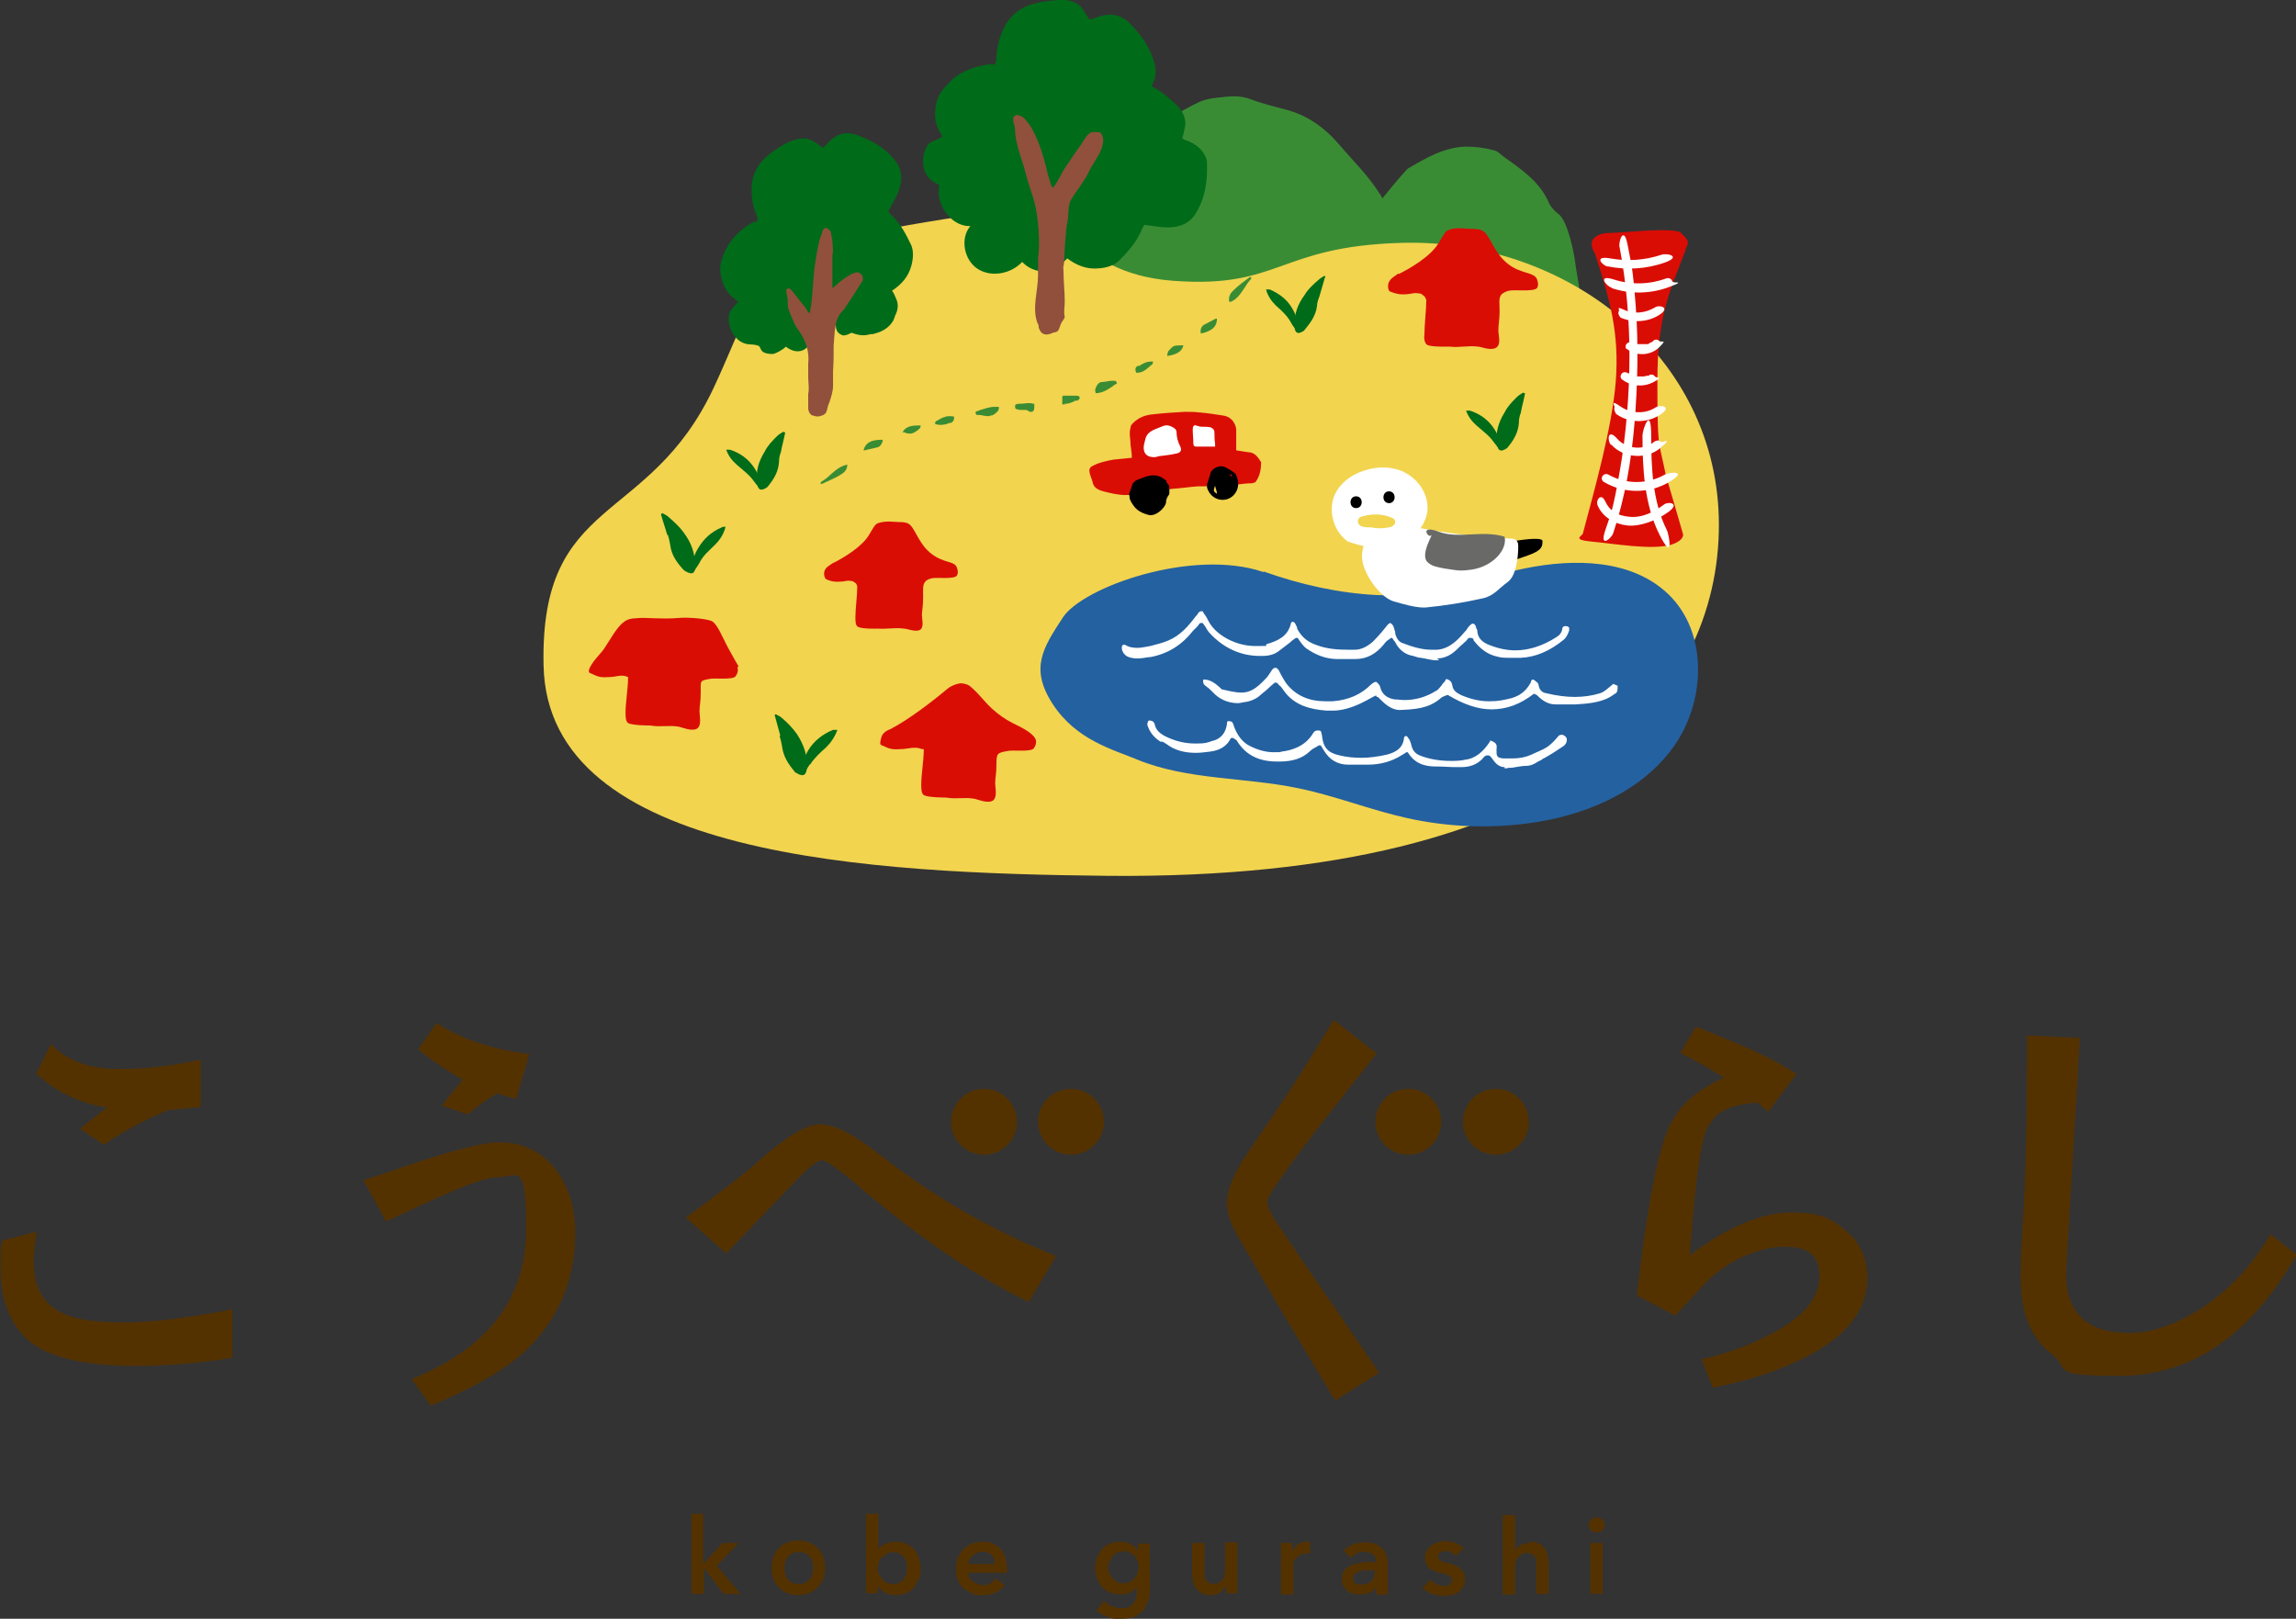 <?xml version="1.0" encoding="UTF-8"?>
<svg id="_レイヤー_2" data-name="レイヤー 2" xmlns="http://www.w3.org/2000/svg" viewBox="0 0 369.6 260.6">
  <rect x="0" y="0" width="369.6" height="260.6" fill="#333333" stroke="none"/>
  <defs>
    <style>
      .cls-1 {
        fill: #696a67;
      }

      .cls-1, .cls-2, .cls-3, .cls-4, .cls-5, .cls-6, .cls-7, .cls-8, .cls-9, .cls-10 {
        stroke-width: 0px;
      }

      .cls-2 {
        fill: #3a8c34;
      }

      .cls-4 {
        fill: #da0d05;
      }

      .cls-5 {
        fill: #fff;
      }

      .cls-6 {
        fill: #543200;
      }

      .cls-7 {
        fill: #2461a0;
      }

      .cls-8 {
        fill: #90503c;
      }

      .cls-9 {
        fill: #f2d44f;
      }

      .cls-10 {
        fill: #006b19;
      }
    </style>
  </defs>
  <g id="_レイヤー_1-2" data-name="レイヤー 1">
    <g>
      <g>
        <path class="cls-2" d="M222.4,32.1c1.4-1.7,2.5-3.1,3.7-4.4.2-.2.4-.5.6-.6,2.9-1.7,5.8-3.4,9.3-3.5,1.5,0,3,.2,4.5.6.6.1,1.2.8,1.8,1.2,2.8,2,5.7,4,7.1,7.4.3.6.9,1.2,1.4,1.6,1.6,1,2.7,6.9,2.8,8.1.3,2.2.8,4.1.7,5.4s.2,3-.9,3.2c-.7.2-2.3.3-3,.3-3,0-6.1,0-9.1,0,0,0-.1,0-.2,0-3.4,0-6.8-.1-10.2-.2-1.2,0-2.3.2-3.5.1-3.4,0-6.8-.3-10.2-.4-.9,0-1.7.3-2.9.6-.4-.5-1.1-.8-2.3-.7-1.9.3-3.8.1-5.7,0-4.1-.2-8.3-.5-12.4-.6-1.4,0-2.8.2-4.1.2-4.2,0-8.4.2-12.6.2-.1,0-.3,0-.4,0-2.3.8-4.7,1-7.3.2-.8-1-1.2-2.2-.2-3.6.3-.5,1.4-3.6,1.4-4.1-.2-2.6,1.2-4.4,2.6-6.4,2.2-3.2,3.9-6.6,6.1-9.8,1.2-1.7,2.8-3.2,4.4-4.5,2.9-2.4,5.9-4.4,9.3-6,.9-.4,2-.6,3.1-.7,1.7-.2,3.4-.4,5.2.3,1.8.7,3.6,1.1,5.4,1.6,3.6.9,6.4,2.9,8.8,5.7,2.2,2.6,4.7,5,6.5,7.9.2.2.3.5.5.9Z"/>
        <path class="cls-9" d="M155.1,34.7c18.1-2.7,16.7,9.2,33.7,10.5,17.3,1.3,16.8-5.5,36.7-6.1,26.5-.8,51.2,18.1,51.2,45.4s-23.3,57.2-98.4,56.5c-38-.4-90.2-2.9-90.8-33.9-.6-27.5,16.9-22.3,27.4-44.7,9.1-19.5,5.3-22.3,40.2-27.6Z"/>
        <path class="cls-4" d="M148.4,120.6c-1.1-.5-2.3,0-3.4,0-1.3.1-1.8,0-3-.6-.1,0-.2-.1-.3-.2,0,0,0-.2,0-.3.1-.6.2-1.2.7-1.6.2-.2.6-.4.9-.5,2.9-1.5,6.7-4.4,9.2-6.5.6-.5,1.4-.8,2.1-.9.6,0,1.3.2,1.7.6,1.4,1.2,2,2.2,3.4,3.5,1,.9,2.1,1.7,3.3,2.3s3.2,1.5,3.7,2.6c.2.5,0,1.1-.3,1.5-.6.6-3.4.2-4.2.4-1.6.3-1.8.3-1.8,2.1s-.2,2.1-.2,3.1c0,.8.4,2.3-.4,2.8s-2.4-.2-2.9-.3c-1.6-.3-3,.1-4.6-.2-.2,0-2.9,0-3.6-.4-.4-.3-.4-1.1-.4-1.7,0-1.6.4-3.9.4-5.5,0,0,0,0,0-.2Z"/>
        <path class="cls-4" d="M137.4,93.6c-.6-.1-.8-.2-1.6,0-1.2.1-1.9.1-2.9-.4,0,0-.8-1.2.5-2.1s.5-.3.8-.5c1.6-.8,4.6-2.6,5.7-4.5s1.1-1.7,1.5-1.9c.6-.2,1.5-.3,2.4-.2s2.1-.1,2.7.5c1,1,1.5,3.2,3.5,4.7s3.6,1.1,4,2.1c.2.4.3,1,0,1.4-.5.6-3.3.2-4,.4-.5.1-.9.3-1.1.6-.4.5-.3,1.3-.3,2.4s-.1,1.9-.2,2.8c0,.7.4,2.1-.3,2.5s-2.1-.2-2.6-.2c-1.4-.2-2.7.1-4.1,0-.2,0-2.6.1-3.3-.3-.4-.2-.4-1-.4-1.5,0-1.5.3-3.5.3-5,0,0-.1-.6-.6-.7Z"/>
        <path class="cls-4" d="M228.8,47.3c-.6-.1-.9-.2-1.8,0-1.3.2-2.1.1-3.3-.4-.1,0-.8-1.3.6-2.3s.6-.4.9-.5c1.8-.9,5.1-2.8,6.4-5s1.2-1.9,1.7-2.1c.7-.3,1.6-.3,2.7-.2s2.3-.1,3,.6c1.1,1.1,1.7,3.6,3.9,5.2,2,1.5,4,1.2,4.5,2.3.2.5.3,1.1,0,1.5-.6.6-3.6.2-4.5.4-.5.1-1,.4-1.2.6-.5.6-.3,1.4-.3,2.7s-.2,2.1-.2,3.1c0,.8.5,2.3-.4,2.8s-2.4-.2-2.9-.2c-1.6-.2-3,.2-4.6,0-.2,0-2.9.1-3.6-.3-.4-.3-.5-1.1-.4-1.7,0-1.6.3-3.9.3-5.5,0,0-.2-.7-.6-.8Z"/>
        <path class="cls-4" d="M118.7,107.4c.2.5,0,1.1-.3,1.5-.6.6-3.4.2-4.2.4-1.6.3-1.4.3-1.4,2.1s-.2,2.1-.2,3.1c0,.8.4,2.3-.4,2.8s-2.4-.2-2.9-.3c-1.6-.3-3,.1-4.6-.2-.2,0-2.9,0-3.6-.4-.4-.3-.4-1.1-.4-1.7,0-1.6.4-3.9.4-5.5,0,0,0,0,0-.2-1.1-.5-1.9,0-3,0-1.3.1-1.8,0-3-.6-.1,0-.2-.1-.3-.2,0,0,0-.2,0-.3.3-1.2,2.1-2.9,2.4-3.4.9-1.3,1.9-3.2,2.9-4.1s1.6-.8,2.7-.9,3.9.2,6.2,0,5,.2,5.6.5c.9.5,1.7,2.6,2.5,4.1s1.8,3.2,1.8,3.2Z"/>
        <g>
          <path class="cls-10" d="M245.4,63.3c0,0-.1,0-.2-.1-.3.2-.7.4-1,.7-.8.8-1.5,1.5-2,2.5-1,1.6-1.5,3.3-1.2,5.1.1,1.1.6,1.3,1.5.7.1,0,.2-.2.3-.3.9-1.1,1.6-2.3,1.7-3.8,0-.6.1-1.1.3-1.6.2-1.1.5-2.1.7-3.2Z"/>
          <path class="cls-10" d="M241.3,72.3c.3-1.3-.2-2.4-.8-3.3-.9-1.4-2.3-2.4-3.9-2.9-.2,0-.4,0-.6,0,.4,1.1,1,1.8,1.8,2.5.9.8,1.9,1.5,2.6,2.5.3.4.6.8,1,1.2Z"/>
        </g>
        <g>
          <path class="cls-10" d="M126.3,69.6c0,0-.1,0-.2-.1-.3.2-.7.4-1,.7-.8.8-1.5,1.5-2,2.5-1,1.6-1.5,3.3-1.2,5.1.1,1.1.6,1.3,1.5.7.1,0,.2-.2.3-.3.9-1.1,1.6-2.3,1.7-3.8,0-.6.1-1.1.3-1.6.2-1.1.5-2.1.7-3.2Z"/>
          <path class="cls-10" d="M122.2,78.6c.3-1.3-.2-2.4-.8-3.3-.9-1.4-2.3-2.4-3.9-2.9-.2,0-.4,0-.6,0,.4,1.1,1,1.8,1.8,2.5.9.8,1.9,1.5,2.6,2.5.3.4.6.8,1,1.2Z"/>
        </g>
        <g>
          <path class="cls-10" d="M213.4,44.5c0,0-.1,0-.2-.1-.3.2-.7.4-1,.7-.8.7-1.6,1.4-2.2,2.4-1.1,1.5-1.7,3.1-1.6,5,0,1.1.5,1.4,1.4.8.1,0,.2-.2.3-.3.9-1.1,1.7-2.2,1.9-3.7,0-.5.2-1.1.4-1.6.3-1,.6-2.1.9-3.1Z"/>
          <path class="cls-10" d="M208.7,53.2c.3-1.3,0-2.4-.6-3.4-.8-1.5-2.1-2.5-3.7-3.2-.2,0-.4,0-.6,0,.3,1.1.9,1.9,1.6,2.6.9.8,1.8,1.6,2.4,2.7.2.4.5.8.9,1.3Z"/>
        </g>
        <g>
          <path class="cls-10" d="M125.5,118.5c.2.6.3,1.2.4,1.7.2,1.6,1,2.8,2,4,0,.1.2.2.4.3,1,.6,1.5.3,1.6-.9.1-2-.5-3.7-1.6-5.4-.7-1-1.5-1.8-2.3-2.5-.3-.3-.7-.5-1.1-.7,0,0-.1,0-.2.1.3,1.1.6,2.2.9,3.3Z"/>
          <path class="cls-10" d="M130.4,123.1c.7-1.1,1.7-2,2.6-2.8.8-.8,1.4-1.7,1.8-2.8-.3,0-.5,0-.7,0-1.7.7-3.1,1.8-4,3.3-.6,1-1,2.2-.7,3.6.4-.5.7-.9,1-1.4Z"/>
        </g>
        <g>
          <path class="cls-10" d="M107.5,86.1c.2.6.3,1.1.4,1.7.2,1.6,1.1,2.8,2.1,3.9.1.1.2.2.4.3,1.1.6,1.5.3,1.5-.9,0-2-.6-3.7-1.8-5.3-.7-1-1.5-1.7-2.4-2.5-.3-.3-.7-.5-1.1-.7,0,0-.1.1-.2.2.3,1.1.7,2.2,1,3.3Z"/>
          <path class="cls-10" d="M112.6,90.6c.6-1.2,1.6-2,2.5-2.9.8-.8,1.4-1.7,1.7-2.9-.3,0-.5,0-.6.1-1.7.7-3,1.9-3.9,3.5-.6,1-1,2.2-.6,3.6.3-.5.7-1,.9-1.4Z"/>
        </g>
        <g>
          <path class="cls-10" d="M134.5,52.4c.2-.2-.3,1.1,1.2,1.6.9,0,1.2-.5,1.5-.4,1,.4,1.9.5,2.9.2.2,0,.5,0,.7-.1,1.2-.3,2.3-.9,3-2.1.1-.2.2-.5.3-.8.4-.8.6-1.7.2-2.6-.2-.5-.4-1-.7-1.4,1.5-1,2.6-2.2,3.1-4,.3-1.1.4-2.3,0-3.3-.8-1.7-1.7-3.4-3-4.7-.3-.2-.5-.5-.7-.8.8-1.5,1.7-2.8,2-4.5.2-1.3,0-2.5-.8-3.5-1.4-1.9-3.2-3-5.3-3.9-.6-.2-1.2-.5-1.8-.6-1.8-.3-3.1.6-4.3,2l-.3.3-.6-.4c-.5-.4-1.1-.8-1.7-1-1.1-.3-2.2,0-3.3.5-1,.5-2,1.1-2.9,1.8-2,1.5-3.1,3.5-3,6.1,0,1.2.2,2.3.6,3.4.2.4.4.9.3,1.4-.4.1-.8.2-1.1.4-1.9,1.2-3.4,2.7-4.3,4.9-.4,1-.7,2.1-.5,3.1.2,1.8,1,3.3,2.5,4.3.1,0,.3.2.3.3-.4.5-.8.9-1.1,1.3-.7.8-.4,2.6.1,3.5.6,1.1,1.4,1.8,2.5,2,.8.1.8,0,1.6.2.9.2,0,1.3,2.4,1.4.5,0,1.9-.8,2.2-1.2,0,0,2.5,2.2,4.2-.9.5-1,1-2.1,1-2.1,0,0,.3,1.6,2.5-.4Z"/>
          <path class="cls-8" d="M130.4,50.4c0-.5.1-.9.2-1.4.2-1.9.3-3.8.5-5.8.2-1.3.4-2.7.7-4,.1-.7.4-1.3.6-1.9,0-.1,0-.3.2-.4.1-.2.3-.3.6-.1.3.2.6.4.6.8,0,.4.2.8.2,1.2,0,.8.2,1.5,0,2.3,0,.3,0,.6,0,.9,0,.9,0,1.7,0,2.6,0,.5,0,1,0,1.5,0,0,0,.1,0,.3.2-.2.4-.3.5-.4.8-.8,1.8-1.5,2.8-2,0,0,0,0,.1,0,.8-.4,1.2,0,1.5.6,0,.1,0,.4,0,.5-.5.8-1,1.6-1.5,2.4-.5.7-.9,1.4-1.4,2.1,0,0-.1.2-.2.3-.8.7-1.2,1.7-1.3,2.6-.2,1-.2,2.1-.3,3.1,0,1.4,0,2.7-.1,4.1,0,.8,0,1.6,0,2.4,0,.9-.3,1.8-.6,2.7-.2.4-.3.9-.4,1.3-.1.4-.4.7-.8.8-.5.2-.9.2-1.4,0-.4,0-.8-.6-.8-1.2,0-.8,0-1.5,0-2.3.2-.9,0-1.8,0-2.7,0-.7,0-1.4,0-2.1.2-1.9-.3-3.6-1.4-5.2-.8-1-1.2-2.2-1.7-3.4-.2-.5-.2-1-.2-1.5,0-.5-.1-.9-.2-1.4,0-.2-.1-.5.1-.6.3-.2.4,0,.6.1,0,0,0,0,.1.1.7.8,1.3,1.7,2,2.5.3.3.5.7.7,1.1,0,0,0,0,.1,0Z"/>
        </g>
        <g>
          <path class="cls-10" d="M165,32.3c.3-.1-.8,1,.5,2.1.8.5,1.4,0,1.6.2.8.8,1.7,1.3,2.8,1.4.3,0,.5.2.7.2,1.3.2,2.7,0,3.9-.8.2-.2.4-.4.7-.6.8-.6,1.3-1.4,1.3-2.5,0-.6,0-1.1,0-1.7,1.9-.4,3.5-1,4.8-2.6.8-1,1.4-2.1,1.4-3.3,0-2-.2-4.1-1-5.9-.1-.3-.2-.7-.4-1.1,1.4-1.1,2.9-2,3.9-3.6.8-1.2,1-2.4.7-3.7-.6-2.4-1.9-4.4-3.5-6.1-.5-.5-.9-1-1.5-1.3-1.6-1-3.4-.7-5.1.1h-.4c0,.1-.4-.5-.4-.5-.4-.6-.7-1.3-1.2-1.7-1-.8-2.2-1-3.4-.9-1.2.1-2.4.2-3.6.5-2.6.6-4.5,2.1-5.5,4.7-.5,1.2-.8,2.4-.9,3.7,0,.5,0,1-.3,1.5-.4,0-.8-.1-1.2,0-2.4.4-4.6,1.2-6.3,3.1-.8.8-1.5,1.7-1.8,2.8-.5,1.9-.4,3.7.7,5.3.1.2.2.3.2.4-.6.3-1.1.6-1.7.8-1.1.5-1.5,2.4-1.4,3.5.1,1.3.6,2.3,1.7,3,.8.5.8.4,1.5.9.8.5-.6,1.2,1.7,2.4.5.3,2.2,0,2.7-.3,0,0,1.5,3.3,4.5.9.9-.7,1.9-1.7,1.9-1.7,0,0-.4,1.7,2.7.7Z"/>
          <path class="cls-10" d="M162.7,34.7c.3.2-1.2.2-1.1,1.8.2.9,1,1,1,1.3,0,1.1.2,2.1.9,2.9.2.2.2.5.4.7.8,1.1,1.8,1.9,3.2,2.2.3,0,.6,0,.9,0,1,.1,1.9,0,2.6-.8.4-.4.8-.8,1.2-1.2,1.5,1.1,3.1,1.8,5.1,1.6,1.2-.1,2.4-.4,3.3-1.3,1.4-1.4,2.7-2.9,3.5-4.7.1-.3.3-.7.5-1,1.7.2,3.4.6,5.1.3,1.4-.3,2.4-.9,3.1-2,1.3-2,1.8-4.3,1.9-6.6,0-.6,0-1.3,0-1.9-.4-1.8-1.8-2.9-3.6-3.5l-.4-.2.2-.7c.1-.7.4-1.4.3-2-.1-1.2-.8-2.2-1.7-3-.9-.8-1.8-1.6-2.8-2.2-2.2-1.4-4.6-1.7-7.1-.7-1.1.5-2.2,1.1-3.1,1.9-.4.3-.7.7-1.2.8-.3-.3-.5-.7-.8-.9-1.9-1.4-3.9-2.4-6.4-2.4-1.1,0-2.3.1-3.2.6-1.7.9-2.9,2.2-3.3,4.1,0,.2-.1.3-.1.4-.6-.2-1.2-.4-1.7-.6-1.1-.4-2.7.6-3.4,1.4-.8,1-1.2,2-1,3.2.2.8.2.8.4,1.7.2.9-1.3.4-.5,2.9.1.5,1.5,1.5,2,1.7,0,0-1.3,3.3,2.5,3.8,1.1.1,2.4.2,2.4.2,0,0-1.5.9,1.3,2.3Z"/>
          <path class="cls-10" d="M155.5,23.7c-2.3,1.6-4.3,4.2-4.4,7s2.3,5.8,5.1,5.7c-1.7,2-1,5.5,1.2,6.9s5.4.8,7.2-1.2c.4-.4.7-.8,1.2-1,.3-.1.7-.1,1-.3.5-.3.8-.8,1-1.4.6-1.8.7-3.8-.1-5.5s-2.9-2.8-4.7-2.1c.5-1.6-.2-3.3-1.5-4.4-1.3-1-3.1-1.3-4.6-.9-.6.1-1.3.4-1.9.4-.8,0-1.5-.3-2.3-.3s-1.7.4-1.7,1.1"/>
          <path class="cls-8" d="M169.7,30c.6-.8,1.3-2.4,1.9-3.2.8-1.2,1.6-2.4,2.4-3.5.5-.7,1-1.8,1.7-2,.4-.1.9,0,1.4,0,.7.8.5,1.6.3,2.4-.5,1.5-1.5,2.6-2.2,4.1-.6,1.3-1.9,2.9-2.7,4.2-.7,1.1-.4,2.7-.7,3.9-.2.7-.5,5.4-.5,6.2-.1,1.4-.2.2-.1,1.6,0,1.8.2,3,.2,4.9,0,.8-.2,1.6,0,2.4,0,.2-.3.6-.5.9-.4.7-.3,1.5-1.1,1.6-.2,0-.4.1-.6.2-1.1.4-1.7,0-2-1,0-.2,0-.5-.2-.7-.9-2.4.1-5.2.1-7.7,0-1.7,0-.7,0-2.4,0-.2,0-.4,0-.5.4-2,0-6.9-.6-8.9-.4-1.5-1-3-1.4-4.6-.5-2.1-1.7-4.8-1.7-7,0-.5-.2-.9-.3-1.4-.1-.7.3-1.2,1-.9.4.1.8.4,1,.7,1.6,1.7,2.7,5.2,3.3,7.6.2,1,.5,1.9.8,2.9,0,.1.1.2.3.4Z"/>
        </g>
        <g>
          <path class="cls-2" d="M197.9,48.6c-.2-.7.1-1.3.5-1.7.6-.6,1.3-1.2,2-1.7.3-.2.5-.4.8-.6,0,0,.1,0,.2,0,0,0,0,0,0,0,0,.1,0,.3,0,.3-.4.4-.8,1-1.1,1.5-.6.9-1.2,1.8-2.2,2.2Z"/>
          <path class="cls-2" d="M176.4,63.2c-.2-.3-.1-.6.1-1,.2-.4.5-.7.9-.7.5,0,1.1-.2,1.6-.2h.5c.2.1.3.3.3.4,0,0,0,0-.1.1-.2.1-.4.2-.6.4-.9.6-1.7,1.1-2.8,1.1,0,0,0,0,0,0Z"/>
          <path class="cls-2" d="M171.5,65.1c0,0-.2,0-.3,0,0,0-.2,0-.2,0,0-.1,0-.3,0-.4,0-.3,0-.6,0-.8,0-.1.1-.2.2-.2s.2,0,.3,0c.1,0,.3,0,.4,0,.3,0,.4,0,.6,0,.3,0,.6,0,.8,0,.4,0,.5.2.5.3,0,.2,0,.3-.4.5h-.3c-.5.3-.9.4-1.4.5,0,0-.2,0-.4,0Z"/>
          <path class="cls-2" d="M193.3,53.7c-.1-.5,0-1.1.5-1.4.6-.3,1.3-.7,1.9-1h.2c0,0,0,0,0,0,0,1.3-.8,2-2.6,2.4Z"/>
          <path class="cls-2" d="M183.2,60c0,0-.2,0-.3,0-.3-.7,0-1,.3-1.1h.2c.6-.4,1.2-.7,2-.7s.2,0,.2,0c0,0,0,0,0,.1,0,.2-.1.4-.3.5-.7.6-1.3,1.2-2.2,1.2Z"/>
          <path class="cls-2" d="M187.9,57.3c0-.2,0-.4.2-.8.3-.3.6-.7.9-.8.4-.1.8-.1,1.2-.1,0,0,.2,0,.3,0-.2.9-1,1.5-2.6,1.7Z"/>
        </g>
        <g>
          <path class="cls-2" d="M132.1,77.8s0,0,0,0c0-.1.1-.3.2-.3.5-.3,1-.7,1.4-1.1.8-.7,1.6-1.4,2.7-1.6,0,.7-.4,1.2-.9,1.5-.7.5-1.5.8-2.3,1.2-.3.1-.6.3-.9.4,0,0-.1,0-.2,0h0Z"/>
          <path class="cls-2" d="M159.3,67c-.6,0-1.1-.1-1.6-.2h-.5c-.2-.3-.2-.4-.1-.5,0,0,0,0,.1-.1.2,0,.4-.1.6-.2.7-.2,1.5-.5,2.2-.5s.5,0,.8,0c0,.3,0,.6-.4.9-.3.3-.6.5-.9.5s0,0-.1,0Z"/>
          <path class="cls-2" d="M166,66.3c-.1,0-.3,0-.4-.1s-.3-.2-.5-.2c-.2,0-.4,0-.5,0-.3,0-.6,0-.8-.1-.4,0-.4-.3-.4-.5,0-.2,0-.3.5-.4h.3c.5,0,1-.1,1.4-.1.2,0,.4,0,.7.1,0,0,.1,0,.2,0,0,.1,0,.3,0,.4,0,.3,0,.6-.2.8,0,0-.1.1-.2.1Z"/>
          <path class="cls-2" d="M139,72.5c.3-1.2,1.2-1.7,2.9-1.7s.1,0,.2,0c0,.5-.4,1.1-.8,1.2-.7.2-1.4.3-2.1.5h-.2s0,0,0,0Z"/>
          <path class="cls-2" d="M151.5,68.4c-.3,0-.7,0-1-.2,0,0,0,0,0-.1.1-.2.2-.4.4-.4.6-.4,1.3-.7,1.9-.7s.5,0,.8.1c0,.7-.3.9-.6,1h-.2c-.4.2-.9.3-1.4.3Z"/>
          <path class="cls-2" d="M146.6,69.8c-.3,0-.7,0-1-.2,0,0-.2,0-.3,0,.3-.7,1.1-1.1,2.3-1.1s.4,0,.6,0c0,.2,0,.4-.4.7-.4.3-.7.5-1.1.6,0,0,0,0-.1,0Z"/>
        </g>
        <g>
          <path class="cls-4" d="M271.4,40.1c-2.7,7-4.6,10.8-4.6,21.3s.2,9.6,1,13.4c.6,2.9,0,.3,3.1,11.1.2.5-.3,1.3-1.9,1.8-3.2.9-9.3-.2-12.7-.5s-1.6-.9-1.5-1.3c1.9-7.2,4.7-17,5.3-24.5.6-7.9-1-13.4-3.4-20.7-1.4-2.2.5-3.2,2.4-3.2s10.5-1,11.5,0,1.5,1.4.7,2.6Z"/>
          <path class="cls-5" d="M258.9,42.9c3,.6,6.1.4,9-.6s.5-1.6-.4-1.3c-2.7.9-5.5,1.1-8.3.6s-1.2,1.2-.4,1.3h0Z"/>
          <path class="cls-5" d="M259.5,46.4c3,1,6.3.9,9.2-.2s.6-.5.5-.9-.5-.6-.9-.5c-2.7,1-5.7,1.1-8.5.2s-1.2,1.1-.4,1.3h0Z"/>
          <path class="cls-5" d="M260.8,51.1c2,.9,4.4.8,6.3-.4s0-1.7-.7-1.2c-1.5.9-3.4,1.1-4.9.4s-.7,0-.9.2,0,.8.2.9h0Z"/>
          <path class="cls-5" d="M260.7,39.7c1.1,5.8,1.6,11.7,1.6,17.6s-.5,12.6-1.6,18.8-1.3,6.3-2.3,9.3,1.1,1.2,1.3.4c1.9-5.7,2.9-11.6,3.4-17.5s.7-12.8.2-19.2-.7-6.5-1.3-9.7-1.5-.5-1.3.4h0Z"/>
          <path class="cls-5" d="M264.4,70.1c0,5.3.3,11.1,2.7,15.9s1.6,0,1.2-.7c-2.3-4.6-2.5-10.2-2.5-15.2s-1.4-.9-1.4,0h0Z"/>
          <path class="cls-5" d="M261.8,56.1c1.5,1.3,3.9,1.2,5.3-.2s.3-.7,0-1-.7-.3-1,0-.1.1-.2.2,0,0,0,0c0,0,0,0-.1,0-.1,0-.3.2-.5.3s0,0,0,0,0,0-.1,0c0,0-.2,0-.3,0s-.2,0-.3,0,.1,0,0,0,0,0-.1,0c-.2,0-.4,0-.5,0s-.1,0,0,0c0,0,0,0-.1,0,0,0-.2,0-.3,0s-.2,0-.3,0,0,0,0,0,0,0-.1,0c0,0-.2,0-.3-.1s0,0,0,0c-.2-.1.1,0,0,0-.3-.2-.7-.3-1,0s-.3.7,0,1h0Z"/>
          <path class="cls-5" d="M261,61c1.5,1.2,3.5,1.4,5.2.5s.4-.6.2-.9-.6-.4-.9-.2-.2,0-.2.1,0,0,0,0c0,0,0,0-.2,0-.2,0-.3.1-.5.1s-.3,0-.2,0c0,0-.2,0-.3,0-.2,0-.4,0-.5,0s0,0-.1,0c-.1,0,0,0,0,0s-.2,0-.3,0c-.2,0-.4,0-.5-.2s0,0,0,0c0,0,0,0-.1,0,0,0-.2,0-.2-.1s-.2,0-.2-.2,0,0-.1,0c0,0,.1,0,0,0-.3-.2-.7-.3-1,0s-.3.7,0,1h0Z"/>
          <path class="cls-5" d="M260.1,66.6c2,1.5,4.9,1.6,7.1.2s0-1.7-.7-1.2c-1.7,1.1-4,1-5.7-.2s-.8,0-.9.2,0,.7.2.9h0Z"/>
          <path class="cls-5" d="M259.4,71.6c2,2.2,5.7,2.4,7.9.5s.2-.7,0-1-.7-.2-1,0c-1.7,1.5-4.5,1.2-6-.5s-1.6.3-1,1h0Z"/>
          <path class="cls-5" d="M258.2,77.6c3.2,1.9,7.3,1.9,10.5,0s0-1.6-.7-1.2c-2.8,1.6-6.3,1.6-9.1,0-.8-.4-1.5.7-.7,1.2h0Z"/>
          <path class="cls-5" d="M257.2,81.4c.8,1.9,2.8,3,4.8,3.2s4.7-.8,6.6-2.2,0-1.7-.7-1.2c-1.6,1.2-3.5,2.2-5.6,2s-3.2-1-3.9-2.5-1.6-.1-1.2.7h0Z"/>
        </g>
        <g>
          <path class="cls-4" d="M181.4,79.7c0,0-.1,0-.1,0-1.3,0-2.5-.3-3.7-.6-.7-.2-1.5-.5-1.7-1.4-.1-.5-.4-1.1-.5-1.6-.1-.6,0-.9.7-1.2,1-.5,2.1-.7,3.1-.9,1-.1,1.9-.2,3-.3,0-.7-.1-1.3-.2-2,0-1-.3-1.9,0-2.9,0-.3.2-.5.4-.7.9-.9,2-1.3,3.2-1.4,1.7-.2,3.4-.3,5.1-.4.8,0,1.6,0,2.4.1,1.3.1,2.5.3,3.8.5,1.5.2,2.2,1.6,2.1,2.6,0,.8,0,1.7,0,2.5,0,.1,0,.3,0,.5.6.1,1.3.2,1.9.3,1.1,0,1.6.8,2.1,1.6,0,0,0,0,0,.1,0,1.1-.2,2.2-.9,3.1,0,.1-.4.1-.5.2-.8,0-1.6.1-2.4.2l-5.4.3c-.3,0-.7,0-1,0-1.4.1-2.7.3-4.1.4l-7.3,1Z"/>
          <path class="cls-5" d="M184.1,72.1c0-.5.2-1,.3-1.5.2-.7.7-1.1,1.3-1.4.5-.2,1-.4,1.5-.6.7-.3,1.4,0,1.9.4.2.1.3.4.3.6,0,.8.2,1.5.6,2.3.3.6,0,1-.6,1.1-.8.2-1.7.3-2.5.4-.4,0-.7.2-1.1.2-1.1,0-1.7-.5-1.7-1.6Z"/>
          <path class="cls-5" d="M192.4,68.5c.4,0,.6.2,1,.2.5,0,1,0,1.5.1.4.2.6.4.6.9,0,.6,0,1.1.1,1.7,0,.2,0,.4,0,.5-.7,0-1.3,0-1.8,0-.4,0-.8,0-1.2,0-.3,0-.5-.1-.5-.5,0-.8-.1-1.5-.1-2.3,0-.4.1-.6.5-.7Z"/>
          <path class="cls-3" d="M194.8,76.2c.4-.9,1.6-1.4,2.4-1,.6.3,1.3.7,1.7,1.1,0,0,1.1,1.9-.3,3.4-1.2,1.3-3.6,1-4.3-1.2,0-.1,0-.3,0-.5l.6-1.9ZM187.8,77.4c0,0-.2-.1-.3-.2-1.1-.9-2.3-.8-3.5-.3-.7.3-1.2.3-1.7,1,0,.1-.6,1.8-.6,1.8,0,0,0,0,.1,0,0,.7.2,1,.6,1.6.6.9,1.4,1.3,2.5,1.6,1.2.3,2.7-1.2,2.8-2,0-.5.2-.9.5-1.3.1-.2,0-1.2,0-1.4l-.5-.7ZM195.9,79.5c0-.4-.2-.8-.3-1.3-.3.8-.3.9.3,1.3ZM185.4,79.4c-.3.3-.4.4-.6.6.4,0,.6-.1.6-.6ZM197.9,76.5s0,0,0,0c.1,0,.3.2.4.2,0-.2,0-.2,0-.3,0,0-.2,0-.2,0Z"/>
        </g>
        <path class="cls-7" d="M203.4,92c5.9,2.1,12.1,3.5,18.3,3.8,8.1.4,15.9-2.7,23.8-4.3,7.9-1.6,17.1-1.5,23,4.1,6.6,6.3,6.1,17.6.7,24.9-5.4,7.3-14.6,11-23.6,12.1-6.3.8-12.8.5-19.1-.9-5.9-1.3-11.6-3.6-17.5-4.8-8.6-1.8-17.8-1.3-25.9-4.6-3.8-1.6-9.8-3.1-13.6-8.9s-1.6-9.1,1.6-14,20.9-11.2,32.3-7.3Z"/>
        <path class="cls-5" d="M231.7,106.3c-.2,0-.3,0-.5,0-.8,0-1.7-.3-2.5-.4-.4,0-.8-.2-1.2-.3-1.3-.2-2.3-1-2.9-2.2,0-.1-.2-.2-.3-.4,0,0-.1-.2-.2-.3,0,0,0,0-.1,0,0,0,0,0,0,0,0,0-.1,0-.1,0-.1.1-.2.2-.4.3-.3.2-.5.4-.7.7-1.3,1.6-2.8,2.4-4.6,2.4s-.2,0-.4,0c-.4,0-.8,0-1.2,0h-.8s-.5,0-.5,0c-1.8,0-3.4-.6-5-1.7-.4-.3-.7-.7-1-1.1-.1-.2-.3-.4-.4-.6,0,0-.1,0-.2,0s0,0-.1,0c-.3.2-.6.4-.9.7-.6.5-1.2.9-1.7,1.3-.7.6-1.6.9-2.8.9-.1,0-.3,0-.4,0-3,0-5.7-1.2-7.9-3.5-.3-.3-.6-.7-.8-1.1-.1-.2-.3-.4-.5-.7,0,0,0,0-.2,0,0,0,0,0,0,0,0,0-.1,0-.2,0-.2.2-.3.3-.4.5-.3.3-.5.5-.8.8-1.8,2.3-4.1,3.7-6.9,4.2h-.2c-.6.1-1.2.2-1.8.2s-1.2-.1-1.6-.3c-.6-.3-1-1-.9-1.6,0-.2.2-.3.3-.3s.1,0,.2,0c.6.4,1.3.5,2,.5s1.4-.2,2.1-.3c1.1-.3,2-.5,2.9-.9,1.9-.8,3.2-2.3,4.4-3.9,0,0,.1-.1.2-.2.2-.4.4-.6.7-.6s.1,0,.2,0c.1.2.2.4.3.5.3.4.5.8.7,1.2,1.2,2.2,4.4,3.9,7.4,3.9s1.4,0,1.9-.3c1.7-.5,3.4-1.2,3.9-3.3,0-.2.2-.3.3-.3s.3.1.4.3c.1.2.2.4.3.6v.2c.7,1.3,1.6,2.1,3,2.6,1.8.7,3.6.8,5.2.8s.7,0,1.1,0c1,0,2-.5,2.9-1.3.8-.8,1.5-1.6,2.2-2.5.2-.3.5-.5.6-.5s.4.3.5.5c.1.3.2.6.3,1v.2c.2.8.6,1.3,1.1,1.5,1.8.7,3.3,1.1,4.7,1.1s.7,0,1,0c2-.2,3.3-1.6,4.4-2.9.2-.2.3-.3.4-.5.1-.2.3-.4.4-.5.2-.2.3-.3.5-.3.3,0,.4.3.5.5,0,.2.1.4.2.5,0,1.2.7,2,2.1,2.5,1.3.5,2.7.8,4,.8,2.2,0,4.4-.7,6.6-2.1.5-.3.9-.7,1-1.4,0-.3.3-.4.4-.4s.2,0,.2,0c.3,0,.5.2.5.3,0,.1,0,.2,0,.4h0c-.2.6-.5,1.2-.9,1.5-2.2,1.8-4.5,2.8-6.9,2.9-.6,0-1.2,0-1.8,0s-1.4,0-2-.2c-1.4-.3-2.6-1.1-3.7-2.5,0,0-.1-.1-.1-.2,0,0,0-.1-.1-.2,0,0,0,0-.2-.1h-.1c0,0,0,0-.1,0s0,0-.1,0h-.2c-.1.2-.3.3-.4.5-.3.2-.5.5-.8.7-.5.5-1,1-1.6,1.4-.6.4-1.4.7-2.3.7Z"/>
        <path class="cls-5" d="M242.2,123.5c-.7,0-1.3-.4-1.8-1.1-.3-.4-.5-.8-.9-.8s-.6.2-.9.6c-.9.9-2,1.3-3.4,1.3s-.5,0-.8,0c-1,0-2-.1-2.8-.1h-.5c-2.1,0-3.5-.7-4.5-2.3,0,0,0,0-.1,0,0,0,0,0,0,0,0,0,0,0-.1,0,0,0-.6.4-.8.5-1.6,1-3.4,1.5-5.4,1.5s-.3,0-.4,0c-.9,0-1.9,0-2.8,0-1.7,0-3-.8-3.9-2.3-.1-.2-.2-.3-.3-.5l-.2-.3c0,0-.1,0-.2,0s0,0-.1,0c-.2.1-.3.2-.5.3-.4.2-.7.4-1,.7-1.2,1.1-2.7,1.6-4.9,1.6h-.3c-2.9,0-5-1-6.4-3.2-.1-.2-.2-.3-.4-.4,0,0-.2-.1-.3-.2,0,0-.1,0-.2,0,0,0,0,0,0,0,0,0-.2,0-.2.1-.6,1.2-1.7,1.9-3.3,2.1-.8.1-1.6.2-2.3.2-1.8,0-3.4-.4-4.7-1.4-.2-.1-.4-.3-.7-.4h-.3c-.9-.6-1.6-1.3-2-2.4-.2-.4-.1-.7.1-1,0,0,0,0,.1,0,.5,0,.8.2.9.7.2.8.7,1.3,1.6,1.8,1.6.8,3.2,1.2,4.9,1.2s1.8-.1,2.7-.4c1.4-.3,2.2-1.3,2.4-2.7,0-.2,0-.3.1-.5h0c0,0,0,0,0,0,.7,0,.8,0,1.1,1,.5,1.3,1.3,2.4,2.5,3,1.2.6,2.5,1,3.8,1s.9,0,1.3-.1c1.6-.2,3.8-.8,5.1-3,.2-.3.4-.4.7-.4s.1,0,.2,0c.4,0,.4.3.5.8.2,2,1,2.8,2.8,3.2,1.2.3,2.4.4,3.6.4s2.7-.2,4-.5c1.2-.3,2.6-.9,2.8-2.6,0-.2.1-.4.3-.4s.2,0,.3.2c.3.3.5.8.6,1.3.2.8.6,1.3,1.3,1.6,1.5.6,3.2.9,5,.9h0c.8,0,1.5,0,2.4-.2,1.7-.2,2.9-1.4,3.8-2.7,0-.1.2-.2.2-.4h0c1,.4,1.1.6,1,1.5,0,1,0,1.3,1.1,1.4.6,0,1.1,0,1.5,0,1.1,0,2.1-.2,3-.6.8-.4,1.7-.7,2.5-1.2.6-.4,1.2-1,1.7-1.6.2-.3.4-.4.6-.4s.2,0,.3,0c.5.3.7.5.6,1,0,.2-.2.6-.5.8-.8.5-1.6,1.1-2.5,1.6l-.7.4c-.1,0-.2.1-.3.2-.2.1-.4.2-.6.3-.6.4-1.2.7-2,.7-.7,0-1.5.2-2.2.3-.3,0-.6,0-.9.1-.1,0-.2,0-.3,0Z"/>
        <path class="cls-5" d="M214.1,114.4c-.2,0-.4,0-.6,0-2.5-.2-5.2-.8-6.9-3.3-.2-.3-.4-.6-.7-.8-.1-.1-.2-.3-.4-.4,0,0-.1,0-.2,0s-.1,0-.1,0l-.7.6c-.5.5-1,.9-1.5,1.3-.6.6-1.4,1-2.4,1.2-.4,0-.9.2-1.3.2-.9,0-2.6-.2-4-1.7-.4-.4-.7-.7-1-.9-.5-.4-.7-.5-.6-1.2.7,0,1.5.1,3,1.6,0,0,0,0,.1,0,1.3.3,2.2.5,3,.5,1.4,0,2.4-.6,3.9-2.2.3-.3.6-.7.9-1.2.2-.4.5-.6.7-.6s.5.2.7.7l.2.4c.3.5.6,1.1,1,1.6,1.5,1.8,3.5,2.7,6.2,2.7h0c.4,0,.8,0,1.1,0,2.6-.2,4.6-1.1,6.2-2.7.1-.1.4-.3.6-.4,0,0,.1,0,.2,0,0,0,0,0,.1,0,0,0,.1.1.2.2.2.2.4.5.4.7.3,1.1,1.1,1.7,2.3,1.9.5,0,1.1.1,1.6.1,1.8,0,3.5-.5,5.1-1.5.4-.2.6-.6.9-.9,0-.1.2-.3.3-.4.2-.2.3-.4.4-.6h0c.7.2.9.5,1,1.1.1.8.8,1.2,1.4,1.5,1.4.6,2.9,1,4.5,1s2.3-.2,3.6-.5c1.4-.4,2.4-1.2,3.1-2.5h0c.1-.4.2-.5.3-.5.3,0,.5.3.8.5.1.1.2.4.2.5.1.6.5,1.1,1.2,1.2,1.7.4,3.2.6,4.6.6s2.8-.2,4.1-.6c.6-.2,1-.6,1.5-1,.2-.2.4-.3.6-.5l.7.3c0,.6,0,1-.3,1.2-.6.4-1,.7-1.5.9-1.4.6-3,.8-5,.9-.3,0-.5,0-.8,0-.7,0-1.5,0-2.2,0h-.2c-1.1,0-2-.5-2.9-1.4,0,0-.2-.2-.3-.2h-.1c0-.1,0-.1-.1-.1s0,0-.1,0c-2.2,1.7-4.4,2.5-6.8,2.5-2.2,0-4.5-.8-7-2.3,0,0,0,0-.1,0s0,0,0,0c0,0-.2,0-.3.1-.3.1-.6.2-.9.5-1.9,1.6-4.2,1.7-6.4,1.8h-.1c-1.4,0-2.5-1.1-3.3-1.9,0,0-.1-.1-.2-.2h-.2c0-.2,0-.2-.1-.2s0,0-.1,0l-.4.2c-.3.2-.6.3-.9.5-1.3.7-3.4,1.7-5.5,1.7Z"/>
        <g>
          <path class="cls-3" d="M243.8,87.1s4.5-.8,4.5,0,0,1.5-2.3,2.3-3.8,1.5-3,0,.8-2.3.8-2.3Z"/>
          <path class="cls-5" d="M217.7,87.6c-3-1.4-4.3-5.7-2.5-8.6.8-1.3,2.1-2.3,3.5-2.9,2.3-1,5-1.2,7.3-.1s3.9,3.5,3.8,6c-.2,2.7-2.4,5-5,5.8s-5.4.3-8-.7"/>
          <path class="cls-5" d="M222.3,84.3c-2,1.1-3.3,3.6-3,5.9.3,2.3,2.8,5.9,5,6.6,1.4.4,3.7,1.1,5.2,1,3.1-.3,6.2-.8,9.3-1.5,1.7-.4,2.5-1.6,3.9-2.6s1.7-4.1,1.7-5.7c0-.3,0-.7-.3-1-.3-.3-.7-.3-1.1-.3-6.1-.3-12.3-1.1-18.2-2.5-.8-.2-1.7-.4-2.5-.2s-1.5,1-1.3,1.9"/>
          <path class="cls-3" d="M223.6,81c1.2,0,1.2-1.9,0-1.9s-1.2,1.9,0,1.9h0Z"/>
          <path class="cls-3" d="M218.3,81.8c1.2,0,1.2-1.9,0-1.9s-1.2,1.9,0,1.9h0Z"/>
          <path class="cls-9" d="M220.6,84.9c-.5,0-1,0-1.5-.2s-.7-.9-.3-1.3c.1-.2.4-.2.6-.3,1.5-.4,3.1-.4,4.5.2.3.1.7.3.7.7,0,.5-.5.8-1,.9-1,.2-1.9.2-2.9,0"/>
          <path class="cls-1" d="M230.4,86.2c.5-.6-1.9,3.1-.6,4.3.7.7,1.7.8,2.6,1,2.1.3,2.4.5,4.5.2,3.4-.5,5.8-3.2,5.3-5.3-3.6-1.1-7.4.4-10.6-.8s-1.7,1.1-1.2.6Z"/>
        </g>
      </g>
      <g>
        <g>
          <path class="cls-6" d="M111.2,243.7h2v8.1h0l3.1-3.4h2.6l-3.5,3.7,3.8,4.5h-2.7l-3.2-4.2h0v4.2h-2v-12.8Z"/>
          <path class="cls-6" d="M124.2,252.4c0-.6.1-1.2.3-1.8s.5-1,.9-1.4c.4-.4.9-.7,1.4-.9.5-.2,1.1-.3,1.7-.3s1.2.1,1.7.3c.5.2,1,.5,1.4.9s.7.8.9,1.4c.2.5.3,1.1.3,1.8s-.1,1.2-.3,1.8c-.2.5-.5,1-.9,1.4s-.9.7-1.4.9c-.5.2-1.1.3-1.7.3s-1.2-.1-1.7-.3c-.5-.2-1-.5-1.4-.9-.4-.4-.7-.8-.9-1.4-.2-.5-.3-1.1-.3-1.8ZM126.3,252.4c0,.3,0,.6.1,1,0,.3.2.6.4.8s.4.5.7.6.6.2,1.1.2.8,0,1.1-.2c.3-.2.5-.4.7-.6.2-.2.3-.5.4-.8,0-.3.1-.6.1-1s0-.6-.1-.9c0-.3-.2-.6-.4-.8-.2-.2-.4-.5-.7-.6-.3-.2-.6-.2-1.1-.2s-.8,0-1.1.2c-.3.2-.5.4-.7.6s-.3.5-.4.8-.1.6-.1.9Z"/>
          <path class="cls-6" d="M141.4,243.7v5.7h0c.1-.1.2-.3.4-.4.2-.1.3-.3.6-.4.2-.1.5-.2.8-.3.3,0,.6-.1,1-.1.6,0,1.1.1,1.6.3.5.2.9.5,1.3.9.4.4.6.8.8,1.4.2.5.3,1.1.3,1.7s0,1.2-.3,1.7-.5,1-.8,1.4c-.3.4-.8.7-1.3.9-.5.2-1.1.3-1.7.3s-1.1-.1-1.6-.4c-.5-.3-.9-.6-1.2-1.1h0v1.2h-1.9v-12.8h2ZM146,252.4c0-.3,0-.6-.1-.9,0-.3-.2-.6-.4-.8-.2-.2-.4-.5-.7-.6-.3-.2-.6-.2-1-.2s-.7,0-1,.2c-.3.2-.5.4-.8.6s-.4.5-.5.8c-.1.3-.2.6-.2,1s0,.6.2.9.3.6.5.8c.2.3.5.5.8.6.3.2.6.2,1,.2s.7,0,1-.2c.3-.2.5-.4.7-.6.2-.2.3-.5.4-.8,0-.3.1-.6.1-1Z"/>
          <path class="cls-6" d="M162.1,252.6v.3c0,0,0,.2,0,.3h-6.2c0,.3,0,.6.2.8.1.2.3.5.5.6.2.2.5.3.7.4.3.1.6.2.8.2.5,0,.9,0,1.3-.3.4-.2.6-.4.9-.8l1.4,1.1c-.8,1.1-2,1.6-3.5,1.6s-1.2,0-1.7-.3c-.5-.2-1-.5-1.4-.8-.4-.4-.7-.8-.9-1.3-.2-.5-.3-1.1-.3-1.8s.1-1.3.3-1.8c.2-.5.5-1,.9-1.4.4-.4.8-.7,1.4-.9.5-.2,1.1-.3,1.7-.3s1.1,0,1.6.3c.5.2.9.5,1.2.8s.6.8.8,1.4c.2.6.3,1.2.3,1.9ZM160.1,251.7c0-.3,0-.5-.1-.7,0-.2-.2-.4-.3-.6-.2-.2-.4-.3-.6-.4-.2-.1-.5-.2-.9-.2-.6,0-1.1.2-1.6.6-.4.4-.7.8-.7,1.4h4.2Z"/>
          <path class="cls-6" d="M185.1,248.4v7.4c0,.7,0,1.4-.3,2s-.5,1.1-.8,1.5c-.4.4-.9.7-1.4,1-.6.2-1.3.3-2.1.3s-.7,0-1,0c-.4,0-.7-.1-1.1-.3s-.7-.3-1-.4c-.3-.2-.6-.4-.9-.6l1.2-1.6c.4.4.8.7,1.3.9.5.2,1,.3,1.5.3s.9,0,1.2-.2.6-.3.8-.6c.2-.3.3-.5.4-.9,0-.3.1-.7.1-1.1v-.6h0c-.3.4-.7.7-1.1.9s-1,.3-1.5.3-1.2-.1-1.7-.3c-.5-.2-.9-.5-1.3-.9-.3-.4-.6-.8-.8-1.4-.2-.5-.3-1.1-.3-1.6s0-1.1.3-1.7c.2-.5.5-1,.8-1.4s.8-.7,1.3-.9c.5-.2,1-.3,1.7-.3s1.1.1,1.6.4c.5.2.9.6,1.2,1.1h0v-1.2h1.9ZM180.8,249.8c-.4,0-.7,0-1,.2-.3.1-.5.3-.7.6s-.4.5-.5.8c-.1.3-.2.7-.2,1s0,.6.2.9c.1.3.3.6.5.8.2.2.4.4.7.6.3.1.6.2,1,.2s.7,0,1-.2c.3-.1.6-.3.8-.6s.4-.5.5-.8c.1-.3.2-.6.2-1s0-.7-.2-1c-.1-.3-.3-.6-.5-.8s-.5-.4-.8-.6c-.3-.1-.6-.2-1-.2Z"/>
          <path class="cls-6" d="M199.3,256.5h-1.9v-1.3h0c-.2.4-.5.8-.9,1.1-.4.3-1,.5-1.6.5s-1,0-1.4-.3-.7-.4-.9-.7c-.2-.3-.4-.7-.5-1.1-.1-.4-.2-.8-.2-1.2v-5.1h2v4.5c0,.2,0,.5,0,.7,0,.3.1.5.2.7.1.2.3.4.5.5.2.1.5.2.8.2s.6,0,.8-.2c.2-.1.4-.3.6-.5s.3-.4.3-.7c0-.3.1-.5.1-.8v-4.5h2v8.2Z"/>
          <path class="cls-6" d="M206,248.4h2v1.4h0c.2-.5.5-.9,1-1.2s.9-.4,1.4-.4.2,0,.3,0c0,0,.2,0,.2,0v1.9c-.1,0-.3,0-.3,0,0,0-.2,0-.3,0-.5,0-.8,0-1.1.3-.3.2-.5.4-.7.6-.2.2-.3.5-.3.7s0,.4,0,.6v4.4h-2v-8.2Z"/>
          <path class="cls-6" d="M221.5,255.5h0c-.2.4-.5.7-1,.9-.5.2-1,.3-1.5.3s-.7,0-1-.1c-.4,0-.7-.2-1-.4-.3-.2-.5-.5-.7-.8-.2-.3-.3-.7-.3-1.2s.2-1.1.5-1.5c.3-.4.8-.6,1.3-.8.5-.2,1.1-.3,1.8-.4s1.3,0,1.9,0v-.2c0-.5-.2-.9-.6-1.1-.4-.2-.8-.4-1.3-.4s-.8,0-1.2.3c-.4.2-.7.4-1,.7l-1.1-1.2c.5-.4,1-.8,1.6-1,.6-.2,1.2-.3,1.8-.3s1.3.1,1.8.3c.5.2.8.5,1.1.8.3.3.5.7.6,1.1.1.4.2.8.2,1.2v5h-1.9v-1ZM221.4,252.8h-.5c-.3,0-.7,0-1,0s-.7,0-1,.2c-.3,0-.6.2-.8.4s-.3.4-.3.7,0,.4.1.5c0,.1.2.2.3.3s.3.1.5.2c.2,0,.3,0,.5,0,.7,0,1.2-.2,1.6-.6.4-.4.5-.9.5-1.5v-.3Z"/>
          <path class="cls-6" d="M234.5,250.6c-.2-.2-.4-.4-.7-.6-.3-.2-.7-.3-1-.3s-.6,0-.9.2c-.3.1-.4.4-.4.7s.2.5.5.7.7.3,1.3.4c.3,0,.6.2.9.3.3.1.6.3.8.5.3.2.5.4.6.7.2.3.2.6.2,1s0,.9-.3,1.3-.4.6-.7.8c-.3.2-.7.4-1.1.5-.4,0-.8.1-1.3.1-.6,0-1.3-.1-1.9-.3-.6-.2-1.1-.6-1.5-1l1.3-1.3c.2.3.5.5.9.7s.8.3,1.2.3.3,0,.5,0c.2,0,.3,0,.4-.2s.2-.2.3-.3c0-.1.1-.3.1-.5,0-.3-.2-.6-.5-.7-.3-.1-.8-.3-1.4-.4-.3,0-.6-.2-.9-.3s-.5-.2-.8-.4c-.2-.2-.4-.4-.5-.7-.1-.3-.2-.6-.2-1s0-.8.3-1.2c.2-.3.4-.6.7-.8.3-.2.7-.4,1-.5s.8-.2,1.2-.2c.6,0,1.2.1,1.7.3s1,.5,1.3.9l-1.3,1.2Z"/>
          <path class="cls-6" d="M246.3,248.2c.5,0,1,0,1.4.3.4.2.7.4.9.7.2.3.4.7.5,1.1.1.4.2.8.2,1.2v5.1h-2v-4.5c0-.2,0-.5,0-.7,0-.3-.1-.5-.2-.7s-.3-.4-.5-.5c-.2-.1-.5-.2-.8-.2s-.6,0-.8.2c-.2.1-.4.3-.6.5-.2.2-.3.4-.4.7,0,.3-.1.5-.1.8v4.5h-2v-12.8h2v5.8h0c0-.2.2-.3.3-.5.2-.2.3-.3.5-.4s.4-.2.7-.3c.3,0,.5-.1.8-.1Z"/>
          <path class="cls-6" d="M255.7,245.6c0-.3.1-.6.4-.9.2-.2.6-.4.9-.4s.7.1.9.3.4.5.4.9-.1.6-.4.9-.6.3-.9.3-.7-.1-.9-.4c-.2-.2-.4-.5-.4-.9ZM256,248.4h2v8.2h-2v-8.2Z"/>
        </g>
        <g>
          <g>
            <path class="cls-6" d="M37.3,218.6c-5.4.9-10.6,1.3-15.5,1.3-8.3,0-14.1-1.4-17.2-4.1-3-2.6-4.5-6.5-4.5-11.6s0-2.8.3-4.5l5.5-1.4c-.3,2.2-.5,3.7-.5,4.6,0,3.4,1,5.9,3,7.5,2.1,1.7,5.8,2.5,11.1,2.5s10.4-.7,17.9-2.1v7.8ZM5.8,172.9l2.4-4.8c2.5,2.6,6.1,4,10.8,4s8.5-.5,13.3-1.5v7.6c-.9.1-2.6.3-5.2.5-3.6,1.5-7.1,3.3-10.4,5.6l-3.8-2.6,4.4-3.5h-.8c-4-.8-7.6-2.5-10.6-5.3Z"/>
            <path class="cls-6" d="M62.2,196.7l-3.7-6.7c3.4-1.1,5.6-1.8,6.6-2.2,7.7-2.6,12.7-3.9,15.2-3.9,4,0,7.1,1.6,9.4,4.7,1.9,2.7,2.9,6,2.9,9.8,0,8.2-3.1,14.9-9.2,20.1-3.1,2.6-7.8,5.2-14.1,7.8l-3-4.3c12.2-4.9,18.4-12.9,18.4-24.1s-1.4-8.4-4.3-8.4-8.1,2.4-18.2,7.1ZM67.4,168.8l2.9-4.1c3.8,2.5,8.7,4.2,14.9,5l-2.1,7.2c-.9-.2-1.9-.5-3-.9-1.3.7-2.9,1.8-4.8,3.4l-4.2-1.4,3.4-4.2c-3-1.7-5.3-3.3-7.1-4.8Z"/>
            <path class="cls-6" d="M110.3,196.1c5.6-4.1,9.5-7.1,11.6-9,4.5-4,7.8-6.1,10.1-6.1s5.4,1.6,9.5,4.8c8.9,7,18.4,12.4,28.5,16.4l-4.4,7.4c-8.1-3.9-16.9-9.8-26.4-17.8-3.9-3.4-6.2-5-6.9-5s-2.3,1.2-4.6,3.7c-3.7,3.9-7.3,7.6-10.8,11.3l-6.4-5.7Z"/>
            <path class="cls-6" d="M214.9,225.4c-7-11.6-12.1-20.2-15.3-25.8-1.4-2.3-2.1-4.3-2.1-5.9s.7-3.8,2.2-6.3c.1-.3,2-3.1,5.7-8.5,2.7-4,5.8-8.9,9.3-14.7l6.9,5.4c-1.7,2.1-4.9,6.2-9.6,12.2-5.3,6.9-8,10.8-8,11.6s.5,1.9,1.5,3.4c2.2,3.3,5.1,7.6,8.8,12.9,1.7,2.5,4.3,6.3,7.7,11.3l-7,4.4Z"/>
            <path class="cls-6" d="M263.5,208.5c1.8-15.6,3.7-24.9,5.7-28,1.5-2.9,4.3-5.2,8.3-7-2-1.3-4.3-2.6-7-4l2.5-4.2c.5.2,1.9.7,4.2,1.7,4.8,1.9,8.8,3.8,12,5.9l-4.6,6.1c-.6-.6-1.2-1.1-1.7-1.5-4.1.3-6.6,1.4-7.5,3.3-1.3.7-2.4,7.8-3.4,21.3,6.1-4.6,11.6-6.9,16.4-6.9s6.4,1,8.7,2.9c2.3,1.9,3.5,4.5,3.5,7.6,0,5.1-3.2,9.3-9.6,12.6-4.4,2.3-9.6,4-15.3,5.1l-1.8-4.6c4.7-1,9-2.7,12.9-5,4-2.4,6.1-5.2,6.1-8.4s-1.8-4.7-5.5-4.7-8.3,1.7-12,5c-1.3,1.3-3.2,3.3-5.7,6.1l-6.1-3.2Z"/>
            <path class="cls-6" d="M369.6,202.1c-7.3,12.9-16.8,19.4-28.5,19.4s-7.7-1.2-10.8-3.5c-3.4-2.6-5-6.6-5-12.1s.1-5,.3-8.5c.5-7.8.7-16.7.7-26.7v-4l8.5.4-.4,7.1-.7,11.8c-.7,12-1.1,18.3-1.1,19.1,0,6.3,3.4,9.5,10.2,9.5s16.5-5.3,22.7-15.9l4.2,3.3Z"/>
          </g>
          <circle class="cls-6" cx="158.4" cy="180.6" r="5.3"/>
          <circle class="cls-6" cx="172.4" cy="180.6" r="5.3"/>
          <circle class="cls-6" cx="226.7" cy="180.6" r="5.3"/>
          <circle class="cls-6" cx="240.8" cy="180.6" r="5.3"/>
        </g>
      </g>
    </g>
  </g>
</svg>